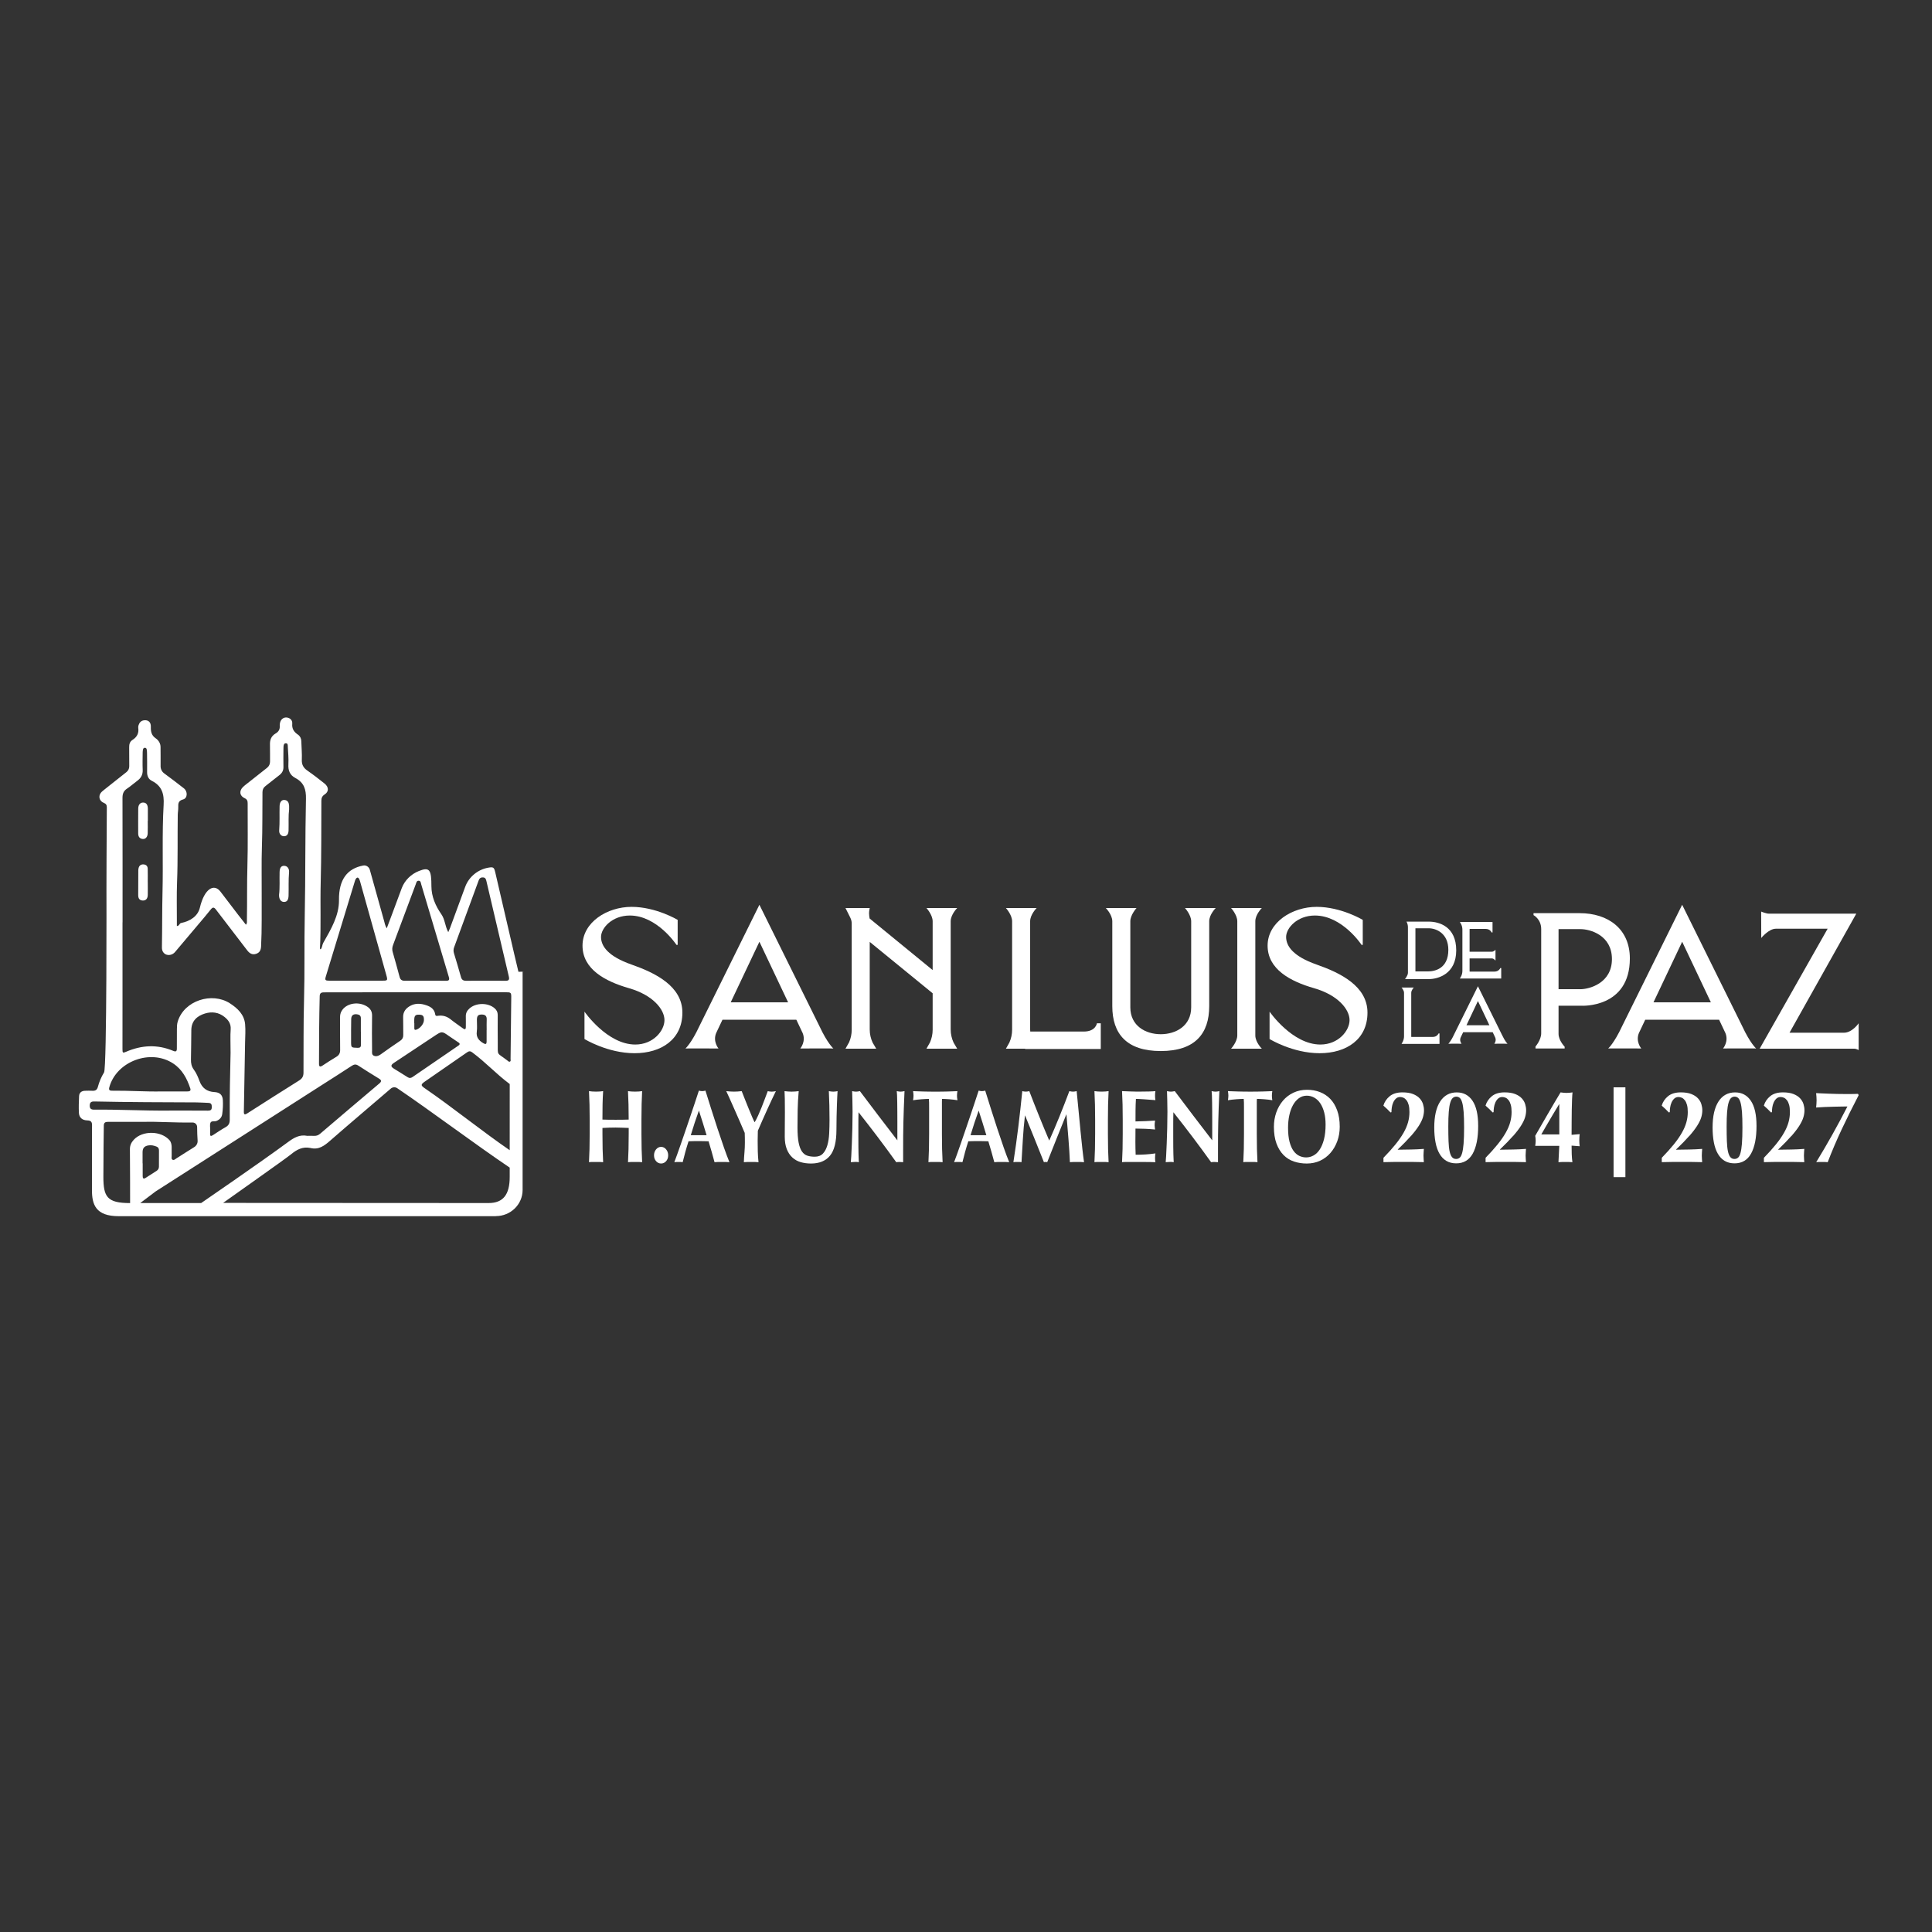 <svg xmlns="http://www.w3.org/2000/svg" id="Layer_1" viewBox="0 0 1080 1080"><rect x="0" y="0" width="1080" height="1080" fill="#333333" stroke="none"/><defs><style>      .st0 {        fill: #fff;      }    </style></defs><g><path class="st0" d="M80.02,448.63c-1.64-.02-2.73,1.21-2.75,3.38-.05,4.61-.03,9.21-.02,13.82,0,1.67.63,2.97,2.51,3.16,1.56.16,2.74-1.12,2.81-3.11.09-2.37.02-4.74.02-7.11h.06c0-2.24.02-4.47,0-6.71-.03-2.28-.92-3.41-2.63-3.43Z"></path><path class="st0" d="M82.59,493.24c0-2.57.06-5.13-.02-7.7-.05-1.39-.9-2.26-2.37-2.33-1.44-.07-2.36.64-2.71,2-.12.45-.18.93-.18,1.4-.03,4.59-.05,9.18-.05,13.78,0,1.69.62,2.94,2.57,3.01,1.7.06,2.72-1.05,2.77-3.07.06-2.36.01-4.73.01-7.09,0,0-.01,0-.02,0Z"></path><path class="st0" d="M158.7,467.46c1.64.01,2.55-1.07,2.61-3.21.11-4.12-.16-8.25.31-11.76,0-1.07.03-1.54,0-2.02-.12-1.68-.62-3.13-2.65-3.29-1.58-.12-2.61,1.23-2.67,3.42-.13,4.52.12,9.05-.23,13.58-.15,1.92,1.11,3.26,2.64,3.28Z"></path><path class="st0" d="M158.81,504.19c1.65-.02,2.43-1.14,2.5-3.52.13-4.33-.12-8.67.27-13,.2-2.17-1-3.62-2.68-3.67-1.69-.05-2.53,1.06-2.6,3.42-.13,4.33.21,8.67-.31,12.87-.04,2.44,1.06,3.92,2.82,3.9Z"></path><path class="st0" d="M277.2,679.81c8.25,0,14.94-6.54,14.94-14.6v-122.07c2.24.03-2.15.07-2.33.1-.78-3.28-1.56-6.55-2.33-9.83-3.55-15.27-7.09-30.55-10.64-45.82-.65-2.78-1.08-3.07-4-2.53-5.89,1.09-10.77,5.19-12.8,10.71-2.84,7.71-5.68,15.43-8.52,23.14-.23.62-.53,1.21-.94,2.17-1.95-3.67-1.73-6.96-3.91-10.08-3.24-4.64-5.5-9.91-5.51-15.54-.01-9.15-.93-10.97-6.95-8.58-4.39,1.74-7.94,5.18-9.6,9.52-1.83,4.8-3.58,9.63-5.37,14.44-.97,2.59-1.95,5.17-3.05,8.11-.94-1.56-1.15-2.97-1.52-4.29-2.67-9.48-5.3-18.97-7.94-28.45-.44-1.57-2.01-2.68-3.64-2.38-8.88,1.62-13.74,7.78-13.6,19.27.11,8.73-4.47,16.33-8.79,23.97-.63,1.11-.52,2.57-1.43,3.62-.5-.17-.41-.56-.4-.86.63-12.13.08-24.27.4-36.4.41-15.25.31-30.51.38-45.76,0-1.53.39-2.64,1.82-3.56,2.43-1.55,2.39-4.16-.06-6.12-3.11-2.49-6.27-4.93-9.55-7.2-2.25-1.55-3.26-3.35-3.14-6.12.15-3.46-.2-6.95-.29-10.42-.04-1.42-.68-2.78-1.88-3.58-2.19-1.47-3.44-3.28-3.18-6.1.19-2.03-1.35-3.38-3.26-3.49-1.73-.1-3.18,1.11-3.59,3.04-.11.53-.2,1.08-.15,1.61.18,1.9-.61,3.31-2.24,4.25-2.51,1.45-3.32,3.61-3.22,6.36.11,3.11-.03,6.22.04,9.33.03,1.38-.56,2.69-1.66,3.54-3.74,2.92-7.45,5.87-11.17,8.82-.81.64-1.65,1.25-2.37,1.98-2.16,2.2-1.8,4.88.98,6.17,1.41.65,1.72,1.54,1.71,2.87-.04,11.6.19,23.2-.14,34.79-.29,10.17-.1,20.34-.28,30.51-.01.78.25,1.62-.54,2.58-1.47-1.87-2.89-3.66-4.28-5.46-3.33-4.34-6.64-8.69-9.96-13.04-3.58-4.7-8.97-1.76-11.51,8.95-1.15,4.85-5.5,7.59-10.49,8.58-1.01.2-.91,1.62-2.38,1.71,0-1.01,0-1.99,0-2.97.02-7.19-.17-14.39.11-21.56.5-12.54.2-25.08.39-37.62.02-1.42.32-2.84.28-4.26-.06-2.08,0-3.66,2.72-4.37,2.51-.66,2.66-4.46.42-6.21-3.63-2.84-7.29-5.64-11-8.36-1.3-.95-2.03-2.45-2.01-4.03.05-3.57-.03-7.15-.03-10.72,0-2-1.1-3.78-2.79-4.92-2.25-1.53-2.72-3.7-2.63-6.33.09-2.65-1.41-3.94-3.79-3.67-1.66.19-2.57,1.24-3.06,2.68-.17.5-.27,1.09-.19,1.6.43,2.94-.71,5.09-3.21,6.69-1.48.94-1.89,2.38-1.86,4.06.06,3.55-.02,7.1.04,10.64.02,1.28-.54,2.48-1.56,3.28-4.17,3.26-8.3,6.56-12.44,9.86-.91.73-1.88,1.43-2.36,2.53-.83,1.9,0,3.96,2.14,4.82,1.24.5,1.69,1.24,1.68,2.46-.14,15.19-.21,45.56-.21,45.56,0,0,.29,100-1.35,102.69-1.54,2.51-2.69,5.23-3.44,8.05-.47,1.74-1.42,2.29-3.12,2.18-1.31-.09-2.63-.02-3.95,0-2.06.02-3.35,1.03-3.44,3.04-.14,3.11-.26,6.24-.09,9.35.15,2.63,1.87,4.11,4.72,4.18,2.03.05,2.63.88,2.61,2.73-.05,3.26-.04,22.32-.04,36.25,0,8.06,2.1,14.56,14.94,14.56h210.89ZM285.05,593.44c-.59.28-1.02-.29-1.43-.61-6.18-4.78-5.3-2.28-5.37-9.99-.05-5.15-.05-10.31-.02-15.46,0-1.55-.58-2.74-1.73-3.74-3.72-3.25-10.51-3.18-14.14.16-1.27,1.17-2.02,2.54-1.97,4.31.06,1.96,0,3.93.01,5.9.02,1.53-.58,1.63-1.71.79-2.21-1.63-4.52-3.15-6.66-4.88-2.05-1.66-4.27-2.44-6.92-2.12-.7.09-1.66.4-1.82-.73-.51-3.52-3.29-4.69-6.19-5.49-2.5-.68-5.13-.67-7.51.56-2.69,1.39-4.36,3.44-4.24,6.65.12,3.25,0,6.51.07,9.76.03,1.42-.46,2.42-1.68,3.24-3.71,2.5-7.38,5.07-11.01,7.67-1.16.83-2.43,1.22-3.69.72-1.34-.53-1.04-1.95-1.05-3.06-.05-6.44-.13-12.89,0-19.32.05-2.41-.93-3.99-2.89-5.21-4.38-2.73-10.53-1.99-13.48,1.61-1.04,1.27-1.54,2.66-1.53,4.31.04,6.1-.05,12.21.05,18.31.03,1.85-.58,3.04-2.19,3.99-2.61,1.54-5.14,3.21-7.68,4.87-1.45.95-1.95.5-1.95-1.07.02-12.61.07-25.22.4-37.83.05-2.03,1.34-2.05,2.81-2.05,9.64,0,19.28-.03,28.92-.04,7.28,0,14.56,0,21.85,0v-.02c16.72,0,33.43,0,50.15,0,3.31,0,3.38.08,3.34,3.32-.12,11.32-.24,22.64-.38,33.96,0,.51.26,1.19-.35,1.48ZM272.04,575.78h-.02c0,2.16,0,4.33,0,6.49,0,1.35-.47,1.68-1.76.93-2.56-1.49-4.16-3.31-3.73-6.52.29-2.19.03-4.46.06-6.69.03-2.18.75-2.89,2.79-2.86,1.88.02,2.77.85,2.69,2.76-.09,1.96-.02,3.92-.02,5.88ZM231.56,571.98c0-.61,0-1.22,0-1.83.03-2.31.64-3,2.64-2.95,2.23.05,2.83.71,2.78,3.07-.04,2.12-2.17,4.69-4.37,5.36-.84.26-.99-.2-1-.81-.03-.95,0-1.89,0-2.84h-.04ZM242.9,579.09c4.15-2.74,4.15-2.71,8.24.18,1.57,1.11,3.2,2.14,4.78,3.23.43.3,1.01.51,1.04,1.14-.14.54-.58.77-.97,1.04-8.45,5.79-16.9,11.56-25.34,17.36-.96.66-1.8.76-2.84.08-2.48-1.61-5.03-3.11-7.53-4.68-1.92-1.2-1.98-2.02-.06-3.3,7.54-5.05,15.11-10.05,22.68-15.05ZM201.71,576.73h.04c0,2.44-.03,4.88.01,7.31.02,1.33-.53,1.74-1.88,1.7-3.62-.11-3.63-.05-3.62-3.68,0-4.13-.03-8.26.06-12.39.05-2.09,1.18-2.92,3.24-2.67,1.34.16,2.17.75,2.16,2.21-.03,2.51,0,5.01,0,7.52ZM182.18,545.71c5.35-17.61,10.72-35.22,16.09-52.82.16-.52.31-1.06.59-1.52.67-1.08,1.4-1.05,1.97.08.3.6.46,1.28.64,1.93,4.82,17.2,9.65,34.39,14.45,51.59.9,3.22.85,3.24-2.66,3.25-4.72,0-9.43,0-14.15,0-4.99,0-9.99.02-14.98,0-2.36-.01-2.61-.33-1.95-2.51ZM226.34,548.25c-1.65.03-2.54-.55-2.96-2.15-1.23-4.66-2.55-9.3-3.87-13.94-.39-1.36-.28-2.62.23-3.96,4.26-11.33,8.47-22.67,12.71-34.01.3-.8.44-1.9,1.6-1.85,1.18.05,1.18,1.2,1.41,2,5.14,17.25,10.25,34.51,15.42,51.75.51,1.68.1,2.21-1.65,2.18-3.81-.07-7.63-.02-11.44-.02h0c-3.81-.01-7.63-.06-11.44,0ZM253.87,529.5c4.58-12.42,9.15-24.85,13.69-37.29.43-1.17,1.1-1.8,2.44-1.73,1.38.07,1.66,1,1.9,2.03,4.18,17.82,8.34,35.65,12.56,53.47.42,1.78-.2,2.32-1.95,2.29-3.67-.07-7.34-.02-11.02-.02-3.6,0-7.21-.05-10.81.02-1.61.03-2.55-.47-3-2.11-1.22-4.45-2.57-8.86-3.91-13.28-.35-1.15-.33-2.23.09-3.37ZM137.03,572.64c-.47-5.51-4.23-9.04-8.61-11.84-9.88-6.31-25.38-1.58-29.04,10.16-.43,1.39-.49,2.8-.49,4.22-.01,3.66-.03,7.32-.03,10.98,0,1.49-.5,1.92-2.03,1.28-8.87-3.74-17.68-3.25-26.41.53-1.77.77-1.96.64-1.96-1.59,0-10.51.01-21.02.02-31.53,0-6.58,0-13.15,0-19.73,0-6.51,0-13.02,0-19.53h.03c0-23.19.02-46.38-.04-69.57,0-2.23.55-3.87,2.52-5.16,2.01-1.32,3.79-2.96,5.73-4.38,2.11-1.53,3.15-3.45,3.04-6.08-.13-3.25-.04-6.51-.01-9.76,0-.6.07-1.22.22-1.8.12-.47.48-.84,1.05-.83.57.01.89.41.98.9.13.66.19,1.34.19,2.02.03,3.53.1,7.05.04,10.58-.04,2.17.7,4.01,2.62,4.97,5.74,2.88,6.97,7.42,6.62,13.42-.94,16.25-.22,32.53-.63,48.8-.25,9.97-.13,19.93-.32,29.89-.02,1.01-.09,2.05.34,3.01,1.21,2.76,4.86,3.07,7.02.54,4.35-5.1,8.66-10.24,12.97-15.37,2.33-2.77,4.71-5.52,6.95-8.36,1.15-1.45,1.88-1.32,2.94.08,5.41,7.13,10.89,14.22,16.34,21.32.46.6.9,1.21,1.38,1.78,1.24,1.49,2.73,2.27,4.74,1.59,2.01-.67,2.63-2.14,2.74-4.09.52-9.76.27-19.52.34-29.28.07-8.88-.18-17.77.13-26.65.35-10.1.22-20.2.31-30.3.01-1.49.52-2.57,1.72-3.48,2.57-1.96,5.04-4.04,7.62-5.99,1.61-1.21,2.43-2.66,2.38-4.68-.08-3.25-.01-6.51,0-9.76,0-.54,0-1.09.04-1.63.08-.83.22-1.79,1.27-1.82,1.19-.03,1.1,1.03,1.13,1.81.16,3.32.52,6.65.33,9.95-.2,3.42.8,6.01,3.89,7.64,4.82,2.55,6.05,6.33,5.93,11.66-.49,21.82-.24,43.66-.68,65.48-.32,15.66.03,31.32-.4,46.98-.37,13.56-.21,27.12-.3,40.67-.01,2-.75,3.24-2.45,4.31-9.69,6.07-19.34,12.21-28.97,18.38-1.39.89-1.95.78-1.92-.93.24-12.94.47-25.89.69-38.83.06-3.32.31-6.66.02-9.96ZM128.9,588.15c-.28,11.46-.56,24.61-.47,37.76.01,1.88-.54,3.19-2.28,4.16-2.46,1.38-4.8,2.97-7.17,4.51-1.17.75-1.61.45-1.53-.87.05-.74.05-1.49.06-2.24.02-1.29-.31-2.7.14-3.82.51-1.27,2.23-.57,3.35-1.03,1.81-.75,2.97-1.96,3.23-3.89.35-2.56.49-5.13.35-7.71-.16-2.95-1.69-4.39-4.74-4.55q-6.15-.32-8.29-6.1c-.83-2.23-1.74-4.47-3.16-6.39-1.31-1.76-1.69-3.6-1.64-5.71.13-5.49.12-10.98.2-16.47.07-5.02,3.1-7.86,7.63-9.24,3.9-1.18,7.68-.7,10.97,1.96,2.25,1.81,3.63,3.87,3.4,6.97-.27,3.64-.06,7.32-.06,12.65ZM104.68,610.12c-4.71,0-9.42,0-14.13,0-9.21.19-18.41-.51-27.62-.41-1.33.01-2.33-.06-1.83-1.91,3.95-14.51,23.08-21.67,35.72-13.3,5.08,3.36,7.69,8.4,9.54,13.9.51,1.52-.5,1.72-1.68,1.72ZM52.73,620.3c-1.68.02-2.59-.44-2.57-2.29.02-1.81.87-2.32,2.58-2.28,19.04.42,38.09.44,57.13.52,2.21,0,4.42.22,6.64.27,1.82.04,1.89,1.19,1.87,2.51-.02,1.37-.66,1.84-2.08,1.83-7.55-.06-15.1-.03-22.65-.03-13.65.12-27.28-.68-40.92-.52ZM72.72,672.53c-12.89,0-14.93-3.51-14.93-14.7s.19-24.47.24-28.66c.02-1.65.89-2.06,2.37-2.05,5.82.03,11.65.01,20.12.01,7.27-.23,17.17.51,27.08.36,1.49-.02,2.61,1.12,2.6,2.58-.03,2.54.14,5.09.27,7.63.08,1.45-.69,2.81-1.95,3.58-3.33,2.03-6.59,4.19-9.9,6.26-.66.41-1.36,1.22-2.21.73-.74-.43-.43-1.36-.44-2.08-.03-1.73-.03-3.46-.01-5.19,0-1.05-.39-2.69-1.08-3.49-4.7-5.5-15.24-5.68-20.12-.35-1.4,1.52-2.17,3.21-2.13,5.33.1,5.9.1,30.06.1,30.06h0ZM79.76,657.43c0-2.37,0-4.74,0-7.12h-.06c0-2.1-.03-4.2,0-6.3.04-2.19.93-3.25,3.07-3.69,1.69-.35,3.3.04,4.86.68.97.4,1.24,1.21,1.24,2.15,0,2.98-.02,5.96-.02,8.94,0,1.02-.37,1.82-1.28,2.4-2.04,1.29-4.06,2.59-6.08,3.91-1.31.86-1.73.29-1.73-.99ZM87.02,666c31.2-19.97,62.4-39.94,93.6-59.91,5.33-3.41,10.7-6.78,15.98-10.27,1.34-.88,2.34-1.03,3.73-.12,3.8,2.49,7.67,4.87,11.54,7.25,1.46.9,1.49,1.61.15,2.74-11.02,9.29-21.99,18.63-32.96,27.99-1,.86-2.04,1.32-3.37,1.27-1.31-.05-2.63-.01-3.95-.01-4.2-.83-7.39,1.01-10.63,3.4-15.53,11.46-48.68,34.18-48.68,34.18h-34.05s8.63-6.52,8.63-6.52ZM124.7,672.44c3.06-2.23,35.14-24.79,38.03-27.2,3.17-2.63,6.48-4.39,10.76-3.52,4.68,1.18,7.81-1.23,11.06-4.07,11.21-9.8,22.62-19.4,33.91-29.12,1.02-.88,2.48-.98,3.6-.22,19.03,12.9,43.8,31.52,62.87,44.39v5.21c0,9.79-3.56,14.61-11.81,14.6l-148.42-.08ZM284.93,642.97c-15.26-10.46-32.08-24.07-47.34-34.53-2.46-1.69-2.52-2.16.02-3.93,7.84-5.46,15.74-10.85,23.58-16.31,1.04-.72,1.82-.65,2.78.07,7.93,5.92,13.05,11.78,20.97,17.72"></path></g><g><path class="st0" d="M401.65,586.11s-3.29-3.85-1.31-8.64l3.52-7.43h41.3l3.52,7.43c1.98,4.79-1.31,8.64-1.31,8.64,0,0,18.6-.07,18.48,0,0,0-3.3-2.86-7.76-12.44l-33.58-67.89-33.58,67.89c-4.46,9.58-7.76,12.44-7.76,12.44-.12-.07,18.48,0,18.48,0ZM424.51,526.43l16.04,33.86h-32.07l16.04-33.86Z"></path><path class="st0" d="M919.69,570.03h41.3l3.52,7.43c1.98,4.79-1.31,8.64-1.31,8.64,0,0,18.6-.07,18.48,0,0,0-3.3-2.86-7.76-12.44l-33.58-67.89-33.58,67.89c-4.46,9.58-7.76,12.44-7.76,12.44-.12-.07,18.48,0,18.48,0,0,0-3.29-3.85-1.31-8.64l3.52-7.43ZM940.34,526.43l16.04,33.86h-32.07l16.04-33.86Z"></path><path class="st0" d="M474.59,582.75l-1.96,3.47h17.18l-1.99-3.35c-1.08-2.31-1.64-4.82-1.64-7.37v-48.97l35.18,28.72v20.41c0,2.44-.52,4.86-1.51,7.09l-1.96,3.47h17.18l-1.99-3.35c-1.08-2.31-1.64-4.82-1.64-7.37v-60.5c0-3.77,3.63-7.4,3.63-7.4h-17.18s3.47,3.8,3.47,7.4v27.28l-35.23-28.83c-.1-.55-.33-1.85-.33-2.87,0-1.32.38-2.97.38-2.97h-13.54l2.48,4.96c.65,1.3.99,2.27.99,3.73v59.37c0,2.44-.52,4.86-1.51,7.09Z"></path><path class="st0" d="M564.28,582.75l-1.96,3.47h10.74v.17h42.28v-14.37h-2.15s-.66,4.62-7.27,4.62h-30c-.03-.38-.06-.76-.06-1.14v-60.5c0-3.77,3.63-7.4,3.63-7.4h-17.18s3.47,3.8,3.47,7.4v60.66c0,2.44-.52,4.86-1.51,7.09Z"></path><path class="st0" d="M812.74,578.47c-1.78,3.83-3.11,4.98-3.11,4.98-.05-.03,7.39,0,7.39,0,0,0-1.32-1.54-.52-3.46l1.41-2.97h16.52l1.41,2.97c.79,1.92-.52,3.46-.52,3.46,0,0,7.44-.03,7.39,0,0,0-1.32-1.15-3.11-4.98l-13.43-27.15-13.43,27.15ZM819.76,573.12l6.41-13.54,6.41,13.54h-12.83Z"></path><path class="st0" d="M784.26,582.11l-.78,1.43h21.21v-5.85h-.52s-.78,1.97-3.25,1.97h-12c0-.15-.03-.3-.03-.46v-24.2c0-1.51,1.45-2.96,1.45-2.96h-6.87s1.39,1.52,1.39,2.96v24.26c0,.98-.21,1.94-.61,2.84Z"></path><path class="st0" d="M675.96,562.44v-47.44c0-3.77,3.63-7.4,3.63-7.4h-17.18s3.47,3.8,3.47,7.4v48.1c0,10.41-8.59,15.03-17.01,15.03s-17.01-4.62-17.01-15.03v-48.1c0-3.6,3.47-7.4,3.47-7.4h-17.18s3.63,3.63,3.63,7.4v47.44c0,15.37,7.93,25.1,27.09,25.1s27.09-9.73,27.09-25.1Z"></path><path class="st0" d="M691.65,570.04v8.78c0,3.6-3.47,7.4-3.47,7.4h17.18s-3.63-3.63-3.63-7.4v-63.82c0-3.77,3.63-7.4,3.63-7.4h-17.18s3.47,3.8,3.47,7.4v55.04Z"></path><path class="st0" d="M736.02,539.2c-13.21-4.62-17.07-10.35-17.07-15.42s6.28-12,16.08-12c15.32,0,26.1,16.41,26.1,16.41h.66v-13.98s-12.11-7.27-25.77-7.27-27.42,8.59-27.42,21.69,12.55,19.93,25.99,23.78c13.43,3.85,19.82,11.89,19.82,17.84s-6.28,13.65-16.3,13.65c-15.75,0-28.41-18.39-28.41-18.39v15.31s12.88,7.93,27.97,7.93,26.76-7.82,26.76-22.68-15.2-22.24-28.41-26.87Z"></path><path class="st0" d="M353.05,539.2c-13.21-4.62-17.07-10.35-17.07-15.42s6.28-12,16.08-12c15.32,0,26.1,16.41,26.1,16.41h.66v-13.98s-12.11-7.27-25.77-7.27-27.42,8.59-27.42,21.69,12.55,19.93,25.99,23.78c13.43,3.85,19.82,11.89,19.82,17.84s-6.28,13.65-16.3,13.65c-15.75,0-28.41-18.39-28.41-18.39v15.31s12.88,7.93,27.97,7.93,26.76-7.82,26.76-22.68-15.2-22.24-28.41-26.87Z"></path><path class="st0" d="M1030.74,577.3h-30.39l37.33-66.56h-48.89c-1.49,0-4.29-1.16-4.29-1.16l.05,14.76s4.18-5.18,8.15-5.18h28.96l-37.99,67.06h52.96c.99,0,2.37.77,2.37.77v-14.98s-3.58,5.29-8.26,5.29Z"></path><path class="st0" d="M911.1,535.79c0-16.52-12.11-25.33-28.08-25.33h-25.77v1.1s4.29,2.2,4.29,7.82v58.25c0,3.74-3.19,7.38-3.19,7.38v1.1h16.3v-.99s-3.41-3.52-3.41-7.16v-15.75h12.77s27.09,1.54,27.09-26.43ZM883.35,552.97h-12.11v-33.58h12.33c5.18,0,17.51,3.3,17.51,16.74s-12.55,16.85-17.73,16.85Z"></path><path class="st0" d="M785.38,547.32h13.38c4.87,0,15.28-2.68,15.28-16.06s-9.66-16.06-15.28-16.06h-12.55s.83,1.12.83,3.18v25.48c0,1.43-1.65,3.47-1.65,3.47ZM791.24,518.91h7.35c4.38,0,11.04,2.89,11.04,12.06,0,10.53-7.58,12.06-11.46,12.06h-6.94v-24.11Z"></path><path class="st0" d="M839.19,547.01v-5.85h-.52s-.78,1.97-3.25,1.97h-13.88c0-.15-.03-.3-.03-.46v-6.91h12.35c.53,0,1.03.2,1.42.55l.71.65v-6.01l-.67.56c-.38.32-.86.5-1.35.5h-12.46v-12.27c0-.15.02-.3.03-.46h9.02c2.46,0,3.25,1.97,3.25,1.97h.52v-5.85h-18.23l.05.1h-.05s.07.07.15.18l.63,1.15c.4.89.61,1.86.61,2.84v23.05c0,.98-.21,1.94-.61,2.84l-.63,1.15c-.09.11-.15.18-.15.18h.05l-.05.1h23.09Z"></path><path class="st0" d="M358.66,617.44c.06-2.48.16-4.98.29-7.49-.55.08-1.14.14-1.78.2-.64.06-1.37.08-2.17.08s-1.53-.03-2.17-.08c-.64-.06-1.24-.13-1.78-.2.13,2.5.23,4.98.29,7.43.07,2.45.1,5.27.1,8.47-.94.04-1.95.07-3.04.08-1.1.02-2.51.03-4.24.03s-3.19,0-4.37-.03c-1.18-.02-2.18-.05-3.02-.08,0-3.2.02-6.02.07-8.47.05-2.45.16-4.93.32-7.43-.55.08-1.14.14-1.78.2-.64.06-1.37.08-2.17.08s-1.53-.03-2.17-.08c-.64-.06-1.24-.13-1.79-.2.13,2.5.23,5,.29,7.49.07,2.48.1,5.33.1,8.52v7.87c0,3.2-.03,6.04-.1,8.52-.07,2.49-.16,4.93-.29,7.32.55-.08,1.14-.12,1.79-.12h4.34c.64,0,1.24.04,1.78.12-.13-2.39-.23-4.83-.29-7.32-.06-2.48-.09-5.33-.09-8.52v-3.3c1.22-.08,2.44-.13,3.67-.17,1.22-.04,2.45-.06,3.66-.06s2.45.03,3.67.09c1.22.06,2.44.1,3.67.14v3.3c0,3.2-.03,6.04-.1,8.52-.06,2.49-.16,4.93-.29,7.32.55-.08,1.14-.12,1.78-.12h4.34c.64,0,1.24.04,1.78.12-.13-2.39-.23-4.83-.29-7.32-.07-2.48-.1-5.33-.1-8.52v-7.87c0-3.19.03-6.04.1-8.52Z"></path><path class="st0" d="M369.56,641.11c-1.09,0-2.02.46-2.8,1.39-.77.92-1.16,2.04-1.16,3.35s.39,2.4,1.16,3.26c.78.87,1.71,1.3,2.8,1.3s2.03-.43,2.8-1.3c.77-.87,1.16-1.96,1.16-3.26s-.39-2.43-1.16-3.35c-.77-.93-1.71-1.39-2.8-1.39Z"></path><path class="st0" d="M401.2,631.2c-1.19-3.6-2.37-7.28-3.55-11.01-1.17-3.74-2.27-7.25-3.3-10.52-.32.08-.63.15-.92.2-.29.06-.6.09-.92.09s-.63-.03-.92-.09c-.29-.06-.59-.12-.91-.2-.71,2.2-1.49,4.57-2.34,7.11-.85,2.54-1.72,5.12-2.6,7.74-.88,2.62-1.77,5.21-2.65,7.78-.88,2.56-1.71,4.96-2.48,7.2-.77,2.23-1.48,4.24-2.12,6.01-.64,1.77-1.16,3.16-1.54,4.16.45-.08.87-.12,1.25-.12h2.29c.37,0,.75.04,1.13.12.45-1.89.95-3.82,1.5-5.78.55-1.97,1.14-3.93,1.78-5.9.84-.04,1.68-.07,2.51-.08.84-.02,1.67-.03,2.51-.03,1.03,0,2.06,0,3.09.03,1.03.02,2.06.05,3.09.08.61,1.97,1.19,3.93,1.74,5.9.55,1.97,1.08,3.89,1.59,5.78.68-.08,1.36-.12,2.05-.12h4.1c.69,0,1.42.04,2.19.12-.93-2.23-1.96-4.97-3.09-8.21-1.12-3.24-2.28-6.66-3.47-10.26ZM386.15,634.58c.71-2.35,1.43-4.65,2.17-6.91.74-2.25,1.53-4.54,2.37-6.85.77,2.31,1.5,4.6,2.19,6.85.69,2.25,1.39,4.56,2.1,6.91h-8.83Z"></path><path class="st0" d="M431.4,610.24c-.39,0-.76-.03-1.13-.08-.37-.06-.73-.13-1.09-.2-.55,1.43-1.11,2.92-1.68,4.48-.58,1.56-1.18,3.11-1.79,4.65-.61,1.54-1.24,3.02-1.88,4.42-.64,1.41-1.28,2.67-1.93,3.79h-.09c-.36-.65-.82-1.66-1.4-3.01-.58-1.35-1.2-2.85-1.88-4.51-.68-1.66-1.36-3.35-2.05-5.09-.69-1.73-1.31-3.31-1.86-4.74-.74.08-1.45.14-2.15.2-.69.06-1.41.08-2.15.08s-1.47-.03-2.17-.08c-.71-.06-1.43-.13-2.17-.2.39.81.99,2.12,1.81,3.93.82,1.81,1.72,3.84,2.7,6.07.98,2.23,1.99,4.54,3.04,6.91,1.04,2.37,1.97,4.52,2.78,6.45.03.89.06,1.78.07,2.69.02.91.02,1.81.02,2.69,0,1.85-.08,3.7-.24,5.55-.16,1.85-.27,3.66-.34,5.43.68-.08,1.36-.12,2.05-.12h4.1c.69,0,1.37.04,2.05.12-.23-2.12-.36-4.14-.41-6.07-.05-1.92-.07-3.87-.07-5.84,0-.96.01-1.91.05-2.86.03-.95.05-1.88.05-2.8.77-1.81,1.63-3.79,2.58-5.92.95-2.14,1.89-4.23,2.82-6.28.93-2.04,1.81-3.94,2.63-5.69.82-1.75,1.51-3.17,2.05-4.25-.42.08-.81.14-1.18.2-.37.06-.75.08-1.13.08Z"></path><path class="st0" d="M465.79,610.24c-.35,0-.74-.03-1.16-.08-.42-.06-.85-.13-1.3-.2.13,2.66.23,5.31.29,7.95.06,2.64.09,5.29.09,7.95s-.07,5.29-.19,7.78c-.13,2.48-.48,4.69-1.04,6.62-.56,1.92-1.39,3.47-2.48,4.62-1.1,1.15-2.61,1.73-4.54,1.73-1.58,0-2.96-.19-4.15-.58-1.19-.38-2.19-1.16-3.02-2.34-.82-1.18-1.44-2.84-1.86-5-.41-2.16-.63-4.99-.63-8.5,0-3.32.03-6.58.1-9.8.06-3.22.25-6.7.58-10.43-.64.08-1.3.14-1.98.2-.67.06-1.33.08-1.98.08s-1.3-.03-1.98-.08c-.68-.06-1.34-.13-1.98-.2.07.96.11,2.41.15,4.33.03,1.93.05,4.45.05,7.57,0,1.04,0,2.04-.02,3.01-.01.96-.02,1.97-.02,3.01s0,2.17-.02,3.38c-.02,1.21-.02,2.59-.02,4.13,0,2.74.38,5.06,1.13,6.97.75,1.91,1.79,3.47,3.11,4.68,1.32,1.22,2.87,2.08,4.65,2.6,1.79.52,3.71.78,5.77.78,4.66,0,8.2-1.45,10.61-4.36,2.41-2.91,3.62-7.72,3.62-14.42,0-2.51.02-4.89.08-7.14.05-2.25.1-4.31.17-6.19.06-1.87.13-3.51.19-4.94.06-1.43.13-2.56.19-3.41-.42.08-.82.14-1.21.2-.39.06-.79.08-1.2.08Z"></path><path class="st0" d="M501.29,609.95c.07.39.12,1.13.17,2.25s.08,2.45.1,3.99c.01,1.54.03,3.23.05,5.06.01,1.83.02,3.69.02,5.58v10.64c-3.6-4.66-7.11-9.25-10.54-13.76-3.42-4.51-6.89-9.09-10.4-13.76-.9.19-1.62.29-2.17.29s-1.27-.09-2.17-.29c.03,1.39.08,2.99.14,4.8.07,1.81.1,4.05.1,6.7,0,2.93-.04,5.98-.12,9.16-.08,3.18-.17,6.13-.29,8.84-.11,2.71-.22,5.02-.32,6.91-.1,1.89-.18,2.99-.24,3.3.74-.08,1.48-.12,2.22-.12h1.11c.39,0,.77.04,1.16.12-.03-.42-.07-.99-.09-1.71-.03-.71-.07-1.63-.1-2.75-.03-1.12-.06-2.48-.07-4.1-.02-1.62-.02-3.58-.02-5.89v-6.71c0-1.16,0-2.29.02-3.41.01-1.11.04-2.23.07-3.35,7.43,9.37,14.46,18.67,21.08,27.93.55-.08,1.17-.12,1.88-.12.67,0,1.33.04,1.98.12v-6.94c0-2.78,0-5.39.02-7.83.01-2.45.06-4.92.12-7.43.06-2.5.14-5.17.24-8.01.1-2.83.23-6,.39-9.51-.9.19-1.62.29-2.17.29s-1.27-.09-2.17-.29Z"></path><path class="st0" d="M535.03,613.77c-.05-.42-.07-.85-.07-1.27s.02-.85.07-1.27c.05-.42.11-.85.17-1.27-1,.04-1.92.08-2.77.11-.85.04-1.73.07-2.63.09-.9.02-1.89.04-2.97.06-1.08.02-2.37.03-3.88.03s-2.8,0-3.88-.03c-1.08-.02-2.07-.04-2.99-.06-.92-.02-1.82-.05-2.7-.09-.88-.04-1.87-.08-2.97-.11.07.42.12.85.17,1.27.05.42.08.85.08,1.27s-.03.85-.08,1.27c-.05.42-.1.85-.17,1.27.71-.12,1.48-.22,2.31-.32.84-.09,1.66-.17,2.46-.23.8-.06,1.56-.1,2.27-.14.71-.04,1.3-.06,1.79-.06.06.43.1,1.1.12,2.02.02.93.02,1.95.02,3.07v14.45c0,3.2-.03,6.04-.09,8.52-.07,2.49-.16,4.93-.29,7.32.55-.08,1.14-.12,1.79-.12h4.34c.64,0,1.24.04,1.79.12-.13-2.39-.23-4.83-.29-7.32-.06-2.48-.09-5.33-.09-8.52v-17.52c0-.46,0-.87.02-1.21.01-.34.04-.62.07-.81.48,0,1.08.02,1.79.06.71.04,1.45.08,2.24.14.79.06,1.59.14,2.39.23.8.1,1.52.2,2.17.32-.06-.42-.12-.85-.17-1.27Z"></path><path class="st0" d="M557.59,631.2c-1.19-3.6-2.37-7.28-3.55-11.01-1.17-3.74-2.27-7.25-3.3-10.52-.32.08-.63.15-.92.2-.29.06-.6.09-.92.09s-.63-.03-.92-.09c-.29-.06-.59-.12-.91-.2-.71,2.2-1.49,4.57-2.34,7.11-.85,2.54-1.72,5.12-2.6,7.74-.88,2.62-1.77,5.21-2.65,7.78-.88,2.56-1.71,4.96-2.48,7.2-.77,2.23-1.48,4.24-2.12,6.01-.64,1.77-1.16,3.16-1.54,4.16.45-.08.87-.12,1.25-.12h2.29c.37,0,.75.04,1.13.12.45-1.89.95-3.82,1.5-5.78.55-1.97,1.14-3.93,1.78-5.9.84-.04,1.67-.07,2.51-.08.84-.02,1.68-.03,2.51-.03,1.03,0,2.06,0,3.09.03,1.03.02,2.06.05,3.09.08.61,1.97,1.19,3.93,1.74,5.9.55,1.97,1.08,3.89,1.59,5.78.68-.08,1.36-.12,2.05-.12h4.1c.69,0,1.42.04,2.19.12-.93-2.23-1.96-4.97-3.09-8.21-1.12-3.24-2.28-6.66-3.47-10.26ZM542.54,634.58c.71-2.35,1.43-4.65,2.17-6.91.74-2.25,1.53-4.54,2.37-6.85.77,2.31,1.5,4.6,2.19,6.85.69,2.25,1.39,4.56,2.1,6.91h-8.83Z"></path><path class="st0" d="M603.98,631.83c-.35-3.64-.72-7.37-1.08-11.19-.37-3.82-.72-7.38-1.04-10.69-.8.19-1.48.29-2.02.29-.58,0-1.27-.09-2.07-.29-1.74,4.66-3.56,9.35-5.48,14.08-1.91,4.72-3.83,9.24-5.76,13.55-.87-2.04-1.78-4.2-2.72-6.47-.95-2.27-1.9-4.6-2.85-6.97-.95-2.37-1.9-4.75-2.85-7.14-.95-2.39-1.86-4.74-2.73-7.05-.35.08-.69.14-1.01.2-.32.06-.63.08-.92.08-.35,0-.68-.03-.99-.08-.31-.06-.64-.13-.99-.2-.68,6.74-1.42,13.39-2.22,19.94-.8,6.55-1.72,13.14-2.75,19.77.39-.08.76-.12,1.13-.12h2.24c.39,0,.77.04,1.16.12.25-4.32.51-8.63.77-12.95.25-4.31.64-8.69,1.16-13.12h.09c1.83,4.43,3.61,8.81,5.33,13.12,1.72,4.32,3.45,8.63,5.18,12.95.16-.04.32-.07.46-.09.15-.02.3-.03.46-.03s.32,0,.46.03c.14.02.3.05.46.09,1.74-4.43,3.49-8.84,5.26-13.24,1.76-4.39,3.57-8.86,5.4-13.41h.09c.39,4.55.77,9.13,1.13,13.76.37,4.62.64,8.92.8,12.9.68-.08,1.36-.12,2.03-.12h3.93c.66,0,1.31.04,1.95.12-.29-1.93-.61-4.47-.96-7.63-.35-3.16-.71-6.56-1.06-10.2Z"></path><path class="st0" d="M619.42,617.44c.07-2.48.16-4.98.29-7.49-.55.08-1.14.14-1.78.2-.64.06-1.37.08-2.17.08s-1.52-.03-2.17-.08c-.64-.06-1.24-.13-1.79-.2.13,2.5.23,5,.29,7.49s.1,5.33.1,8.52v7.87c0,3.2-.03,6.04-.1,8.52-.07,2.49-.16,4.93-.29,7.32.55-.08,1.14-.12,1.79-.12h4.34c.64,0,1.24.04,1.78.12-.13-2.39-.23-4.83-.29-7.32-.06-2.48-.09-5.33-.09-8.52v-7.87c0-3.19.03-6.04.09-8.52Z"></path><path class="st0" d="M642.16,610.15c-1.85.06-3.96.08-6.34.08-1.44,0-2.88-.04-4.29-.11-1.42-.08-2.85-.14-4.3-.17.13,2.5.23,5,.29,7.49.06,2.48.09,5.33.09,8.52v7.87c0,3.2-.03,6.04-.09,8.52-.07,2.49-.16,4.93-.29,7.32.26-.04.57-.07.94-.09.37-.02.92-.03,1.64-.03h7.64c2.22,0,3.96,0,5.23.03,1.27.02,2.34.05,3.21.09-.07-.24-.11-.52-.15-.87-.03-.34-.05-.83-.05-1.44s.01-1.1.05-1.44c.03-.35.08-.73.15-1.16-1.86.27-3.71.46-5.55.58-1.83.12-3.66.17-5.5.17-.09-2.31-.15-4.72-.15-7.23,0-1.23,0-2.47.03-3.7.01-1.23.02-2.47.02-3.7,3.63,0,7.28.17,10.95.52-.07-.62-.12-1.09-.17-1.42-.05-.33-.07-.65-.07-.96,0-.39.01-.75.05-1.1.03-.34.1-.85.19-1.5-1.84.11-3.59.21-5.28.29-1.68.08-3.58.14-5.66.17,0-2.12,0-4.22.02-6.3.01-2.08.09-4.18.22-6.3.35,0,.95.02,1.78.06.84.04,1.78.09,2.82.17,1.04.08,2.12.16,3.23.24,1.11.08,2.13.15,3.06.23-.07-.42-.11-.81-.15-1.16-.03-.35-.05-.83-.05-1.44,0-1,.07-1.81.19-2.43-.64.08-1.89.14-3.74.2Z"></path><path class="st0" d="M677.3,609.95c.07.39.12,1.13.17,2.25.05,1.12.08,2.45.1,3.99.01,1.54.03,3.23.05,5.06.01,1.83.02,3.69.02,5.58v10.64c-3.6-4.66-7.11-9.25-10.54-13.76-3.42-4.51-6.89-9.09-10.4-13.76-.9.19-1.62.29-2.17.29s-1.27-.09-2.17-.29c.03,1.39.08,2.99.14,4.8.07,1.81.1,4.05.1,6.7,0,2.93-.04,5.98-.12,9.16-.08,3.18-.17,6.13-.29,8.84-.11,2.71-.22,5.02-.32,6.91-.1,1.89-.18,2.99-.24,3.3.74-.08,1.48-.12,2.22-.12h1.11c.39,0,.77.04,1.16.12-.03-.42-.07-.99-.09-1.71-.03-.71-.07-1.63-.1-2.75-.03-1.12-.06-2.48-.07-4.1-.02-1.62-.02-3.58-.02-5.89v-6.71c0-1.16,0-2.29.02-3.41.01-1.11.04-2.23.07-3.35,7.43,9.37,14.46,18.67,21.08,27.93.55-.08,1.17-.12,1.88-.12.67,0,1.33.04,1.98.12v-6.94c0-2.78,0-5.39.02-7.83.01-2.45.06-4.92.12-7.43.06-2.5.14-5.17.24-8.01.1-2.83.23-6,.39-9.51-.9.19-1.62.29-2.17.29s-1.27-.09-2.17-.29Z"></path><path class="st0" d="M711.21,609.95c-1,.04-1.92.08-2.77.11-.85.04-1.73.07-2.63.09-.9.02-1.89.04-2.97.06-1.08.02-2.37.03-3.88.03s-2.8,0-3.88-.03c-1.08-.02-2.07-.04-2.99-.06-.92-.02-1.82-.05-2.7-.09-.88-.04-1.87-.08-2.97-.11.07.42.12.85.17,1.27.05.42.08.85.08,1.27s-.03.85-.08,1.27c-.05.42-.1.85-.17,1.27.71-.12,1.48-.22,2.31-.32.84-.09,1.66-.17,2.46-.23.8-.06,1.56-.1,2.27-.14.71-.04,1.3-.06,1.79-.06.06.43.1,1.1.12,2.02.02.93.02,1.95.02,3.07v14.45c0,3.2-.03,6.04-.09,8.52-.07,2.49-.16,4.93-.29,7.32.55-.08,1.14-.12,1.79-.12h4.34c.64,0,1.24.04,1.79.12-.13-2.39-.23-4.83-.29-7.32-.06-2.48-.09-5.33-.09-8.52v-17.52c0-.46,0-.87.02-1.21.01-.34.04-.62.07-.81.48,0,1.08.02,1.79.06.71.04,1.45.08,2.24.14.79.06,1.59.14,2.39.23.8.1,1.52.2,2.17.32-.06-.42-.12-.85-.17-1.27-.05-.42-.07-.85-.07-1.27s.02-.85.07-1.27c.05-.42.11-.85.17-1.27Z"></path><path class="st0" d="M743.63,614.29c-1.64-1.69-3.57-2.96-5.79-3.82-2.22-.85-4.62-1.27-7.19-1.27-2.8,0-5.34.54-7.62,1.62-2.28,1.08-4.23,2.56-5.84,4.45-1.6,1.89-2.85,4.09-3.74,6.59-.88,2.51-1.33,5.18-1.33,8.04,0,3.62.48,6.74,1.44,9.34.96,2.6,2.28,4.74,3.93,6.42,1.66,1.67,3.6,2.89,5.84,3.64,2.23.75,4.62,1.12,7.16,1.12,2.7,0,5.18-.52,7.43-1.56,2.25-1.04,4.19-2.5,5.82-4.37,1.62-1.87,2.89-4.06,3.81-6.56.91-2.5,1.37-5.2,1.37-8.09,0-3.47-.48-6.51-1.43-9.11-.95-2.6-2.24-4.75-3.88-6.45ZM740.13,636.83c-.6,2.31-1.38,4.22-2.37,5.72-.98,1.51-2.13,2.62-3.45,3.35-1.32.73-2.7,1.1-4.15,1.1-1.35,0-2.63-.29-3.86-.87-1.22-.58-2.3-1.51-3.23-2.8-.93-1.29-1.67-3-2.22-5.11-.55-2.12-.82-4.72-.82-7.8,0-2.47.23-4.79.7-6.97.47-2.18,1.15-4.07,2.05-5.69.9-1.62,2-2.9,3.3-3.85,1.3-.94,2.78-1.42,4.41-1.42,1.54,0,2.97.38,4.27,1.13,1.3.75,2.41,1.82,3.33,3.21.92,1.39,1.63,3.07,2.15,5.06.52,1.99.77,4.23.77,6.74,0,3.16-.3,5.89-.89,8.21Z"></path><path class="st0" d="M788.7,635.08c1.9-2.16,3.39-4.1,4.47-5.82,1.08-1.72,1.82-3.26,2.24-4.63.41-1.37.61-2.69.61-3.97,0-1.12-.18-2.27-.54-3.45-.36-1.18-.99-2.26-1.9-3.24-.91-.98-2.14-1.78-3.7-2.4-1.56-.62-3.52-.93-5.88-.93-3.01,0-5.39.71-7.14,2.14-1.74,1.43-2.93,3.19-3.54,5.27.68.62,1.35,1.22,2,1.82.65.6,1.32,1.26,2,2l.51-.17c0-.77.07-1.64.2-2.61.14-.96.39-1.88.77-2.75.38-.87.88-1.6,1.52-2.2.63-.6,1.43-.9,2.39-.9.65,0,1.29.15,1.9.43.61.29,1.17.76,1.67,1.42.5.66.89,1.52,1.18,2.58.29,1.06.43,2.38.43,3.97,0,1.89-.25,3.78-.77,5.67-.51,1.89-1.35,3.86-2.51,5.9-1.16,2.05-2.67,4.22-4.52,6.51-1.85,2.29-4.09,4.79-6.73,7.5v2.43c1.85-.08,3.69-.11,5.54-.11h11.3c1.88,0,3.8.04,5.75.11-.04-.54-.08-1.12-.13-1.74-.05-.62-.08-1.25-.08-1.91s.03-1.28.08-1.88c.05-.6.09-1.23.13-1.88-2.47.19-4.89.31-7.27.35-2.38.04-4.8.08-7.27.11l-.05-.11c2.98-2.86,5.42-5.37,7.32-7.53Z"></path><path class="st0" d="M814.4,610.65c-4.04,0-7.15,1.7-9.35,5.1-2.19,3.4-3.29,8.24-3.29,14.53,0,3.09.24,5.87.72,8.37.48,2.49,1.22,4.6,2.24,6.34,1.01,1.74,2.29,3.06,3.83,3.97,1.54.91,3.37,1.36,5.49,1.36,4.14,0,7.22-1.82,9.24-5.47,2.02-3.65,3.03-8.79,3.03-15.43,0-6.25-1.05-10.94-3.16-14.07-2.11-3.12-5.02-4.69-8.75-4.69ZM818.17,639.19c-.19,2.28-.46,4.06-.82,5.35-.36,1.29-.82,2.17-1.39,2.64-.57.46-1.22.69-1.98.69-.96,0-1.73-.35-2.31-1.04-.58-.7-1.02-1.78-1.34-3.24-.31-1.47-.5-3.35-.59-5.65-.08-2.29-.13-5.03-.13-8.19,0-3.32.08-6.05.26-8.19.17-2.14.44-3.85.82-5.12.38-1.27.85-2.16,1.41-2.66.57-.5,1.22-.75,1.98-.75s1.4.24,1.95.72c.55.48,1,1.36,1.36,2.63.36,1.27.62,3.03.8,5.27.17,2.24.25,5.13.25,8.68s-.09,6.58-.28,8.86Z"></path><path class="st0" d="M845.8,635.08c1.9-2.16,3.39-4.1,4.47-5.82,1.08-1.72,1.82-3.26,2.24-4.63.41-1.37.61-2.69.61-3.97,0-1.12-.18-2.27-.54-3.45-.36-1.18-.99-2.26-1.9-3.24-.91-.98-2.14-1.78-3.7-2.4-1.56-.62-3.52-.93-5.88-.93-3.01,0-5.39.71-7.14,2.14-1.75,1.43-2.93,3.19-3.54,5.27.68.62,1.35,1.22,2,1.82.65.6,1.32,1.26,2,2l.51-.17c0-.77.07-1.64.2-2.61.14-.96.39-1.88.77-2.75.38-.87.88-1.6,1.52-2.2.63-.6,1.43-.9,2.39-.9.65,0,1.29.15,1.9.43.61.29,1.17.76,1.67,1.42.5.66.89,1.52,1.18,2.58.29,1.06.43,2.38.43,3.97,0,1.89-.25,3.78-.77,5.67-.51,1.89-1.35,3.86-2.52,5.9-1.16,2.05-2.67,4.22-4.52,6.51-1.85,2.29-4.09,4.79-6.73,7.5v2.43c1.85-.08,3.69-.11,5.54-.11h11.3c1.88,0,3.8.04,5.75.11-.04-.54-.08-1.12-.13-1.74-.05-.62-.08-1.25-.08-1.91s.03-1.28.08-1.88c.05-.6.09-1.23.13-1.88-2.47.19-4.89.31-7.27.35-2.38.04-4.8.08-7.27.11l-.05-.11c2.98-2.86,5.42-5.37,7.32-7.53Z"></path><path class="st0" d="M883.05,633.98l-4.52.4c0-2.39,0-4.8.03-7.23.02-2.43.04-4.72.07-6.86.03-2.14.09-4.06.16-5.76.07-1.7.16-2.99.26-3.88-.58.08-1.14.15-1.67.2-.53.06-1.09.09-1.67.09s-1.14-.03-1.67-.09c-.53-.06-1.09-.13-1.67-.2-2.47,4.09-4.85,8.14-7.16,12.13-2.31,4-4.65,8.04-7.01,12.13.07.46.13.93.18,1.39.05.46.08.93.08,1.39s-.03.93-.08,1.39c-.05.47-.11.95-.18,1.45h13.45l-.46,9.14c.65-.08,1.3-.11,1.95-.11h3.9c.65,0,1.3.04,1.95.11-.2-1.47-.33-2.97-.38-4.51-.05-1.54-.08-3.13-.08-4.75l4.52.35c-.07-.54-.12-1.1-.16-1.68-.03-.58-.05-1.14-.05-1.68s.02-1.1.05-1.68c.03-.58.08-1.16.16-1.74ZM871.65,634.16h-10.06c.82-1.43,1.71-2.97,2.67-4.63.96-1.66,1.9-3.27,2.83-4.83.92-1.56,1.78-3,2.57-4.31.79-1.31,1.42-2.35,1.9-3.12h.1v16.9Z"></path><path class="st0" d="M944.29,635.08c1.9-2.16,3.39-4.1,4.47-5.82,1.08-1.72,1.82-3.26,2.24-4.63.41-1.37.61-2.69.61-3.97,0-1.12-.18-2.27-.54-3.45-.36-1.18-.99-2.26-1.9-3.24-.91-.98-2.14-1.78-3.7-2.4-1.56-.62-3.52-.93-5.88-.93-3.01,0-5.39.71-7.14,2.14-1.75,1.43-2.93,3.19-3.54,5.27.68.62,1.35,1.22,2,1.82.65.6,1.32,1.26,2,2l.51-.17c0-.77.07-1.64.2-2.61.14-.96.39-1.88.77-2.75.38-.87.88-1.6,1.52-2.2.63-.6,1.43-.9,2.39-.9.65,0,1.29.15,1.9.43.61.29,1.17.76,1.67,1.42.5.66.89,1.52,1.18,2.58.29,1.06.43,2.38.43,3.97,0,1.89-.25,3.78-.77,5.67-.51,1.89-1.35,3.86-2.52,5.9-1.16,2.05-2.67,4.22-4.52,6.51-1.85,2.29-4.09,4.79-6.73,7.5v2.43c1.85-.08,3.69-.11,5.54-.11h11.3c1.88,0,3.8.04,5.75.11-.04-.54-.08-1.12-.13-1.74-.05-.62-.08-1.25-.08-1.91s.03-1.28.08-1.88c.05-.6.09-1.23.13-1.88-2.47.19-4.89.31-7.27.35-2.38.04-4.8.08-7.27.11l-.05-.11c2.98-2.86,5.42-5.37,7.32-7.53Z"></path><path class="st0" d="M969.99,610.65c-4.04,0-7.15,1.7-9.35,5.1-2.19,3.4-3.29,8.24-3.29,14.53,0,3.09.24,5.87.72,8.37.48,2.49,1.22,4.6,2.24,6.34,1.01,1.74,2.29,3.06,3.83,3.97,1.54.91,3.37,1.36,5.49,1.36,4.14,0,7.22-1.82,9.24-5.47,2.02-3.65,3.03-8.79,3.03-15.43,0-6.25-1.05-10.94-3.16-14.07-2.11-3.12-5.02-4.69-8.75-4.69ZM973.76,639.19c-.19,2.28-.46,4.06-.82,5.35-.36,1.29-.82,2.17-1.39,2.64-.57.46-1.22.69-1.98.69-.96,0-1.73-.35-2.31-1.04-.58-.7-1.02-1.78-1.34-3.24-.31-1.47-.5-3.35-.59-5.65-.08-2.29-.13-5.03-.13-8.19,0-3.32.08-6.05.26-8.19.17-2.14.44-3.85.82-5.12.38-1.27.85-2.16,1.41-2.66.57-.5,1.22-.75,1.98-.75s1.4.24,1.95.72c.55.48,1,1.36,1.36,2.63.36,1.27.62,3.03.8,5.27.17,2.24.25,5.13.25,8.68s-.09,6.58-.28,8.86Z"></path><path class="st0" d="M1001.39,635.08c1.9-2.16,3.39-4.1,4.46-5.82,1.08-1.72,1.82-3.26,2.24-4.63.41-1.37.62-2.69.62-3.97,0-1.12-.18-2.27-.54-3.45-.36-1.18-.99-2.26-1.9-3.24-.91-.98-2.14-1.78-3.7-2.4-1.56-.62-3.52-.93-5.88-.93-3.01,0-5.39.71-7.14,2.14-1.74,1.43-2.93,3.19-3.54,5.27.68.62,1.35,1.22,2,1.82.65.6,1.32,1.26,2,2l.51-.17c0-.77.07-1.64.2-2.61.14-.96.39-1.88.77-2.75.38-.87.88-1.6,1.51-2.2.63-.6,1.43-.9,2.39-.9.65,0,1.29.15,1.9.43.61.29,1.17.76,1.67,1.42.5.66.89,1.52,1.18,2.58.29,1.06.43,2.38.43,3.97,0,1.89-.25,3.78-.77,5.67-.51,1.89-1.35,3.86-2.52,5.9-1.16,2.05-2.67,4.22-4.52,6.51-1.85,2.29-4.09,4.79-6.73,7.5v2.43c1.85-.08,3.7-.11,5.54-.11h11.3c1.88,0,3.8.04,5.75.11-.04-.54-.08-1.12-.13-1.74-.05-.62-.08-1.25-.08-1.91s.03-1.28.08-1.88c.05-.6.09-1.23.13-1.88-2.47.19-4.89.31-7.27.35-2.38.04-4.8.08-7.27.11l-.05-.11c2.98-2.86,5.42-5.37,7.32-7.53Z"></path><path class="st0" d="M1035.66,611.55c-.99.02-1.98.03-2.98.03-1.95,0-3.83-.02-5.62-.06-1.8-.04-3.45-.09-4.96-.15-1.51-.06-2.85-.11-4.03-.17-1.18-.06-2.13-.11-2.85-.14.07.66.13,1.32.18,2,.05.68.08,1.34.08,2s-.03,1.33-.08,2.03c-.05.7-.11,1.37-.18,2.02,1.44-.11,3.07-.21,4.9-.29,1.83-.08,3.61-.13,5.34-.17,1.73-.04,3.26-.07,4.6-.09,1.34-.02,2.22-.03,2.67-.03-2.74,5.33-5.54,10.54-8.4,15.66-2.86,5.11-5.88,10.27-9.06,15.48.48-.08,1.05-.11,1.7-.11h3.26c.5,0,.98.04,1.47.11,2.39-6.25,5.05-12.46,7.96-18.64,2.91-6.18,6.02-12.44,9.34-18.81l-.36-.75c-.99.04-1.99.07-2.98.09Z"></path><rect class="st0" x="902" y="607.82" width="6.61" height="50.21"></rect></g></svg>
